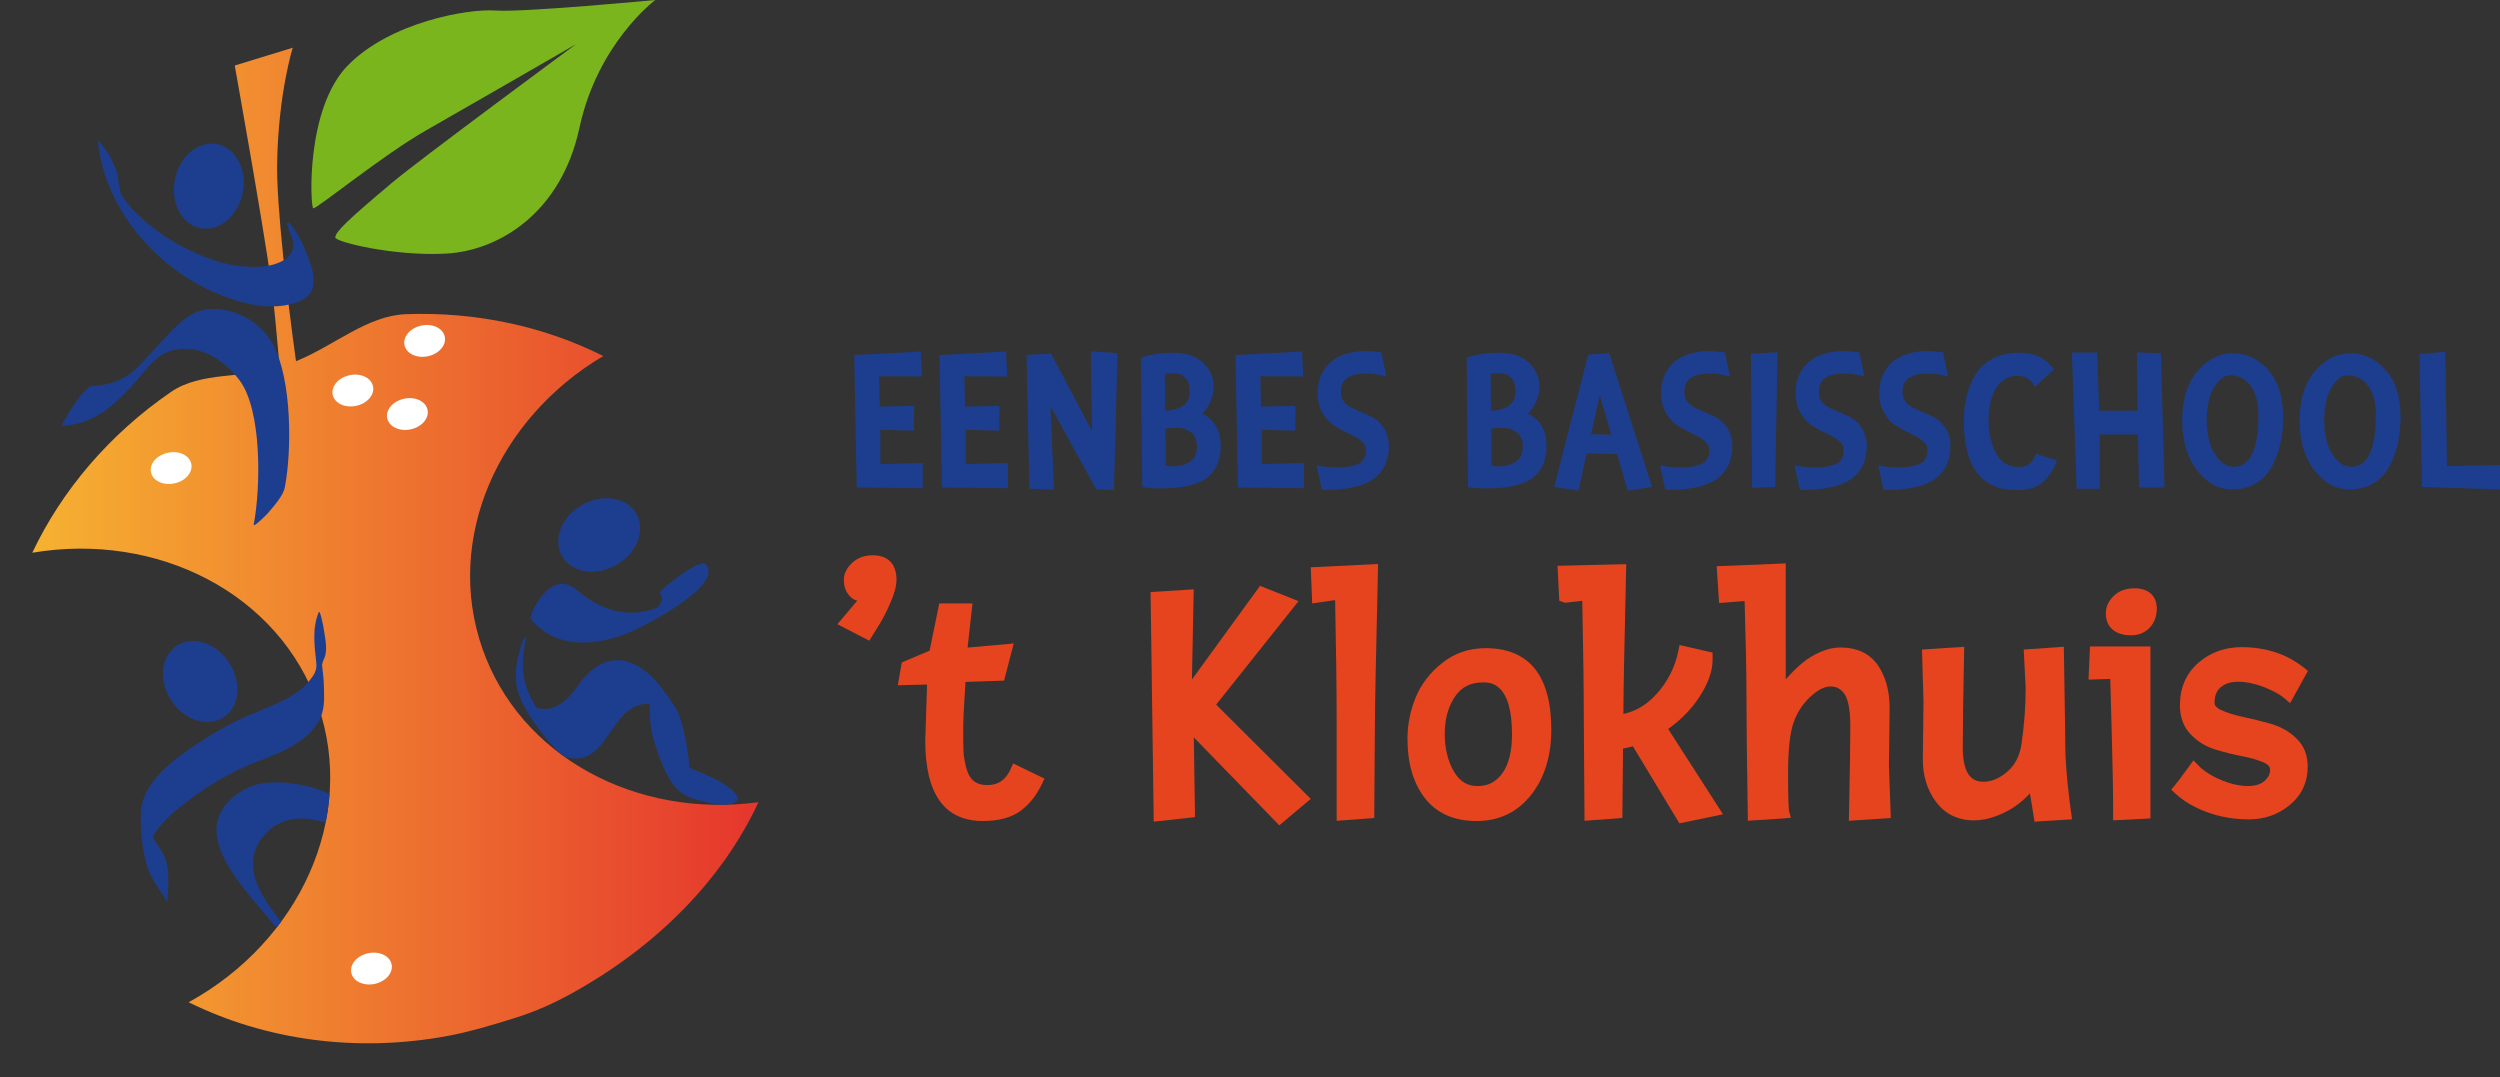 <?xml version="1.0" encoding="utf-8"?>
<!-- Generator: Adobe Illustrator 14.0.0, SVG Export Plug-In  -->
<!DOCTYPE svg PUBLIC "-//W3C//DTD SVG 1.1//EN" "http://www.w3.org/Graphics/SVG/1.1/DTD/svg11.dtd">
<svg version="1.1"
	 xmlns="http://www.w3.org/2000/svg" xmlns:xlink="http://www.w3.org/1999/xlink" xmlns:a="http://ns.adobe.com/AdobeSVGViewerExtensions/3.0/"
	 x="0px" y="0px" width="239px" height="103px" viewBox="-3.087 0 239 103" enable-background="new -3.087 0 239 103"
	 xml:space="preserve">
<rect x="-3.087" y="0" width="239" height="103" fill="#333333" stroke="none"/>
<defs>
</defs>
<linearGradient id="SVGID_1_" gradientUnits="userSpaceOnUse" x1="0" y1="52.15" x2="69.422" y2="52.15">
	<stop  offset="0" style="stop-color:#F6B231"/>
	<stop  offset="1" style="stop-color:#E5362D"/>
</linearGradient>
<path fill="url(#SVGID_1_)" d="M27.316,67.426c3.717,10.688-1.738,22.549-12.369,28.389c7.32,3.619,16.105,4.873,24.963,3.182
	c2.02-0.387,4.02-0.995,6.053-1.624c2.225-0.688,3.953-1.493,5.613-2.411c8.025-4.432,14.348-10.758,17.846-18.271
	c-11.637,1.576-22.783-4.31-26.404-14.723c-3.621-10.415,1.467-21.946,11.568-27.932c-5.619-2.823-12.119-4.246-18.857-4.001
	c-3.719,0.135-6.869,3.02-10.518,4.498c-0.834-5.993-1.879-14.932-1.805-18.951c0.123-6.711,1.496-11.02,1.496-11.02l-5.549,1.701
	c0,0,2.734,15.252,3.477,20.695c0.283,2.077,0.582,5.512,0.816,8.143c-3.568,1.114-7.506,0.385-10.41,2.383
	C7.371,41.519,2.83,46.871,0,52.841C11.961,50.823,23.6,56.74,27.316,67.426z"/>
<path fill="#E6441F" d="M80.018,61.249l0.824-1.328c0.396-0.618,0.792-1.373,1.172-2.243c0.405-0.926,0.603-1.662,0.603-2.252
	c0-1.509-0.809-2.341-2.277-2.341c-0.795,0-1.458,0.248-1.971,0.733c-0.521,0.494-0.785,1.041-0.785,1.623
	c0,0.552,0.145,1.019,0.428,1.389c0.255,0.331,0.542,0.529,0.854,0.595l-1.9,2.251L80.018,61.249z"/>
<path fill="#E6441F" d="M93.55,73.48c-0.474,1.074-1.185,1.574-2.238,1.574c-0.804,0-1.343-0.268-1.693-0.834
	c-0.163-0.271-0.298-0.635-0.401-1.08c-0.11-0.468-0.176-0.894-0.194-1.265c-0.021-0.392-0.031-1.08-0.031-2.048
	c0-0.904,0.075-2.463,0.222-4.637l3.687-0.125l0.923-3.549l-4.412,0.393l0.474-4.225h-3.179l-0.924,4.521l-2.659,1.121l-0.382,2.183
	l2.798-0.066l-0.174,5.373c0,5.092,1.851,7.672,5.501,7.672c1.512,0,2.721-0.322,3.595-0.961c0.855-0.625,1.556-1.508,2.081-2.627
	l0.22-0.465l-2.993-1.449L93.55,73.48z"/>
<polygon fill="#E6441F" points="121.052,57.471 117.374,56.008 110.862,64.958 111.033,56.342 106.909,56.6 107.21,78.549 
	111.156,78.115 111.041,70.492 119.212,78.902 122.222,76.374 113.178,67.361 "/>
<path fill="#E6441F" d="M122.36,57.686l2.191-0.317c0.098,4.737,0.146,8.604,0.146,11.502v9.597l3.593-0.27l0.067-9.264
	c0-1.404,0.097-6.267,0.288-14.451l0.013-0.56l-6.438,0.308L122.36,57.686z"/>
<path fill="#E6441F" d="M138.916,61.964c-1.561,0-2.954,0.478-4.14,1.423c-1.162,0.924-2.015,2.043-2.536,3.323
	c-0.513,1.261-0.772,2.577-0.772,3.917c0,2.344,0.558,4.25,1.657,5.667c1.131,1.457,2.795,2.196,4.945,2.196
	c2.148,0,3.902-0.84,5.213-2.495c1.283-1.62,1.934-3.716,1.934-6.229C145.216,64.588,143.097,61.964,138.916,61.964 M140.523,73.943
	c-0.593,0.812-1.364,1.207-2.357,1.207c-0.971,0-1.706-0.448-2.249-1.373c-0.587-1-0.886-2.221-0.886-3.631
	c0-1.398,0.329-2.596,0.98-3.556c0.615-0.909,1.49-1.353,2.682-1.353c0.685,0,2.768,0,2.768,4.973
	C141.46,71.835,141.145,73.09,140.523,73.943"/>
<path fill="#E6441F" d="M159.337,66.684c0.861-1.305,1.3-2.514,1.3-3.592v-0.703l-3.159-0.722l-0.106,0.522
	c-0.319,1.582-1.024,2.98-2.095,4.16c-0.917,1.012-1.956,1.639-3.164,1.905v-0.661c0-1.404,0.086-5.814,0.255-13.111l0.013-0.545
	l-6.571,0.152l0.173,3.35l0.544,0.181l1.651-0.183c0.098,4.828,0.147,8.672,0.147,11.437l0.068,9.593l3.618-0.27l0.063-6.637
	c0.323-0.054,0.639-0.125,0.944-0.215l4.447,7.368l4.167-0.868l-5.244-8.16C157.592,68.836,158.581,67.827,159.337,66.684"/>
<path fill="#E6441F" d="M177.559,67.688c0-1.633-0.375-3.004-1.113-4.078c-0.781-1.135-1.999-1.711-3.621-1.711
	c-0.626,0-1.271,0.15-1.924,0.447c-0.625,0.283-1.162,0.607-1.599,0.963c-0.422,0.344-0.88,0.779-1.36,1.293
	c-0.112,0.121-0.216,0.234-0.313,0.344V53.863l-6.599,0.268l0.229,3.518l2.439-0.19c0.116,3.797,0.175,6.802,0.175,8.938
	c0,2.224,0.043,6.099,0.128,11.519l0.009,0.547l3.483-0.228l0.625-0.064l-0.163-0.611c-0.03-0.117-0.103-0.701-0.103-3.611
	c0-2.189,0.168-3.805,0.5-4.799c0.321-0.969,0.86-1.814,1.604-2.518c0.704-0.668,1.363-1.007,1.957-1.007
	c0.565,0,0.988,0.229,1.328,0.718c0.257,0.369,0.563,1.196,0.563,3.04c0,1.575-0.043,4.438-0.127,8.515l-0.013,0.567l4.009-0.261
	l-0.179-4.982L177.559,67.688z"/>
<path fill="#E6441F" d="M194.353,71.424c0-0.808-0.043-3.852-0.129-9.044l-0.008-0.549l-3.836,0.265l0.186,3.646
	c0,1.813-0.138,3.646-0.408,5.444c-0.174,1.117-0.623,1.967-1.372,2.604c-0.74,0.628-1.491,0.945-2.232,0.945
	c-0.859,0-2.001-0.34-2.001-3.278c0-1.968,0.042-5.015,0.127-9.056l0.012-0.567l-4.036,0.261l0.142,4.982l-0.063,5.529
	c0,1.578,0.427,2.947,1.27,4.064c0.877,1.166,2.098,1.756,3.625,1.756c0.678,0,1.362-0.13,2.022-0.379
	c1.278-0.445,2.393-1.186,3.324-2.205l0.44,2.708L195,78.325l-0.233-1.728C194.492,74.311,194.353,72.568,194.353,71.424"/>
<path fill="#E6441F" d="M200.952,56.242c-0.795,0-1.452,0.24-1.954,0.718c-0.511,0.483-0.77,1.056-0.77,1.703
	c0,0.827,0.375,1.302,0.688,1.556c0.423,0.34,1.001,0.514,1.717,0.514c0.745,0,1.353-0.25,1.805-0.744
	c0.439-0.479,0.664-1.082,0.664-1.788C203.102,56.956,202.318,56.242,200.952,56.242"/>
<path fill="#E6441F" d="M196.575,64.971l2.08-0.064c0.026,1.129,0.075,2.951,0.148,5.465c0.085,2.938,0.127,5.461,0.127,7.504v0.547
	l3.563-0.18V61.805h-5.775L196.575,64.971z"/>
<path fill="#E6441F" d="M214.012,69.2c-0.89-0.257-1.788-0.479-2.674-0.665c-0.826-0.172-1.534-0.395-2.102-0.663
	c-0.612-0.29-0.612-0.584-0.612-0.696c0-0.654,0.191-1.136,0.584-1.471c0.417-0.357,0.966-0.53,1.675-0.53
	c0.761,0,1.589,0.171,2.462,0.507c0.876,0.34,1.555,0.717,2.016,1.119l0.485,0.426l1.706-3.086l-0.341-0.274
	c-1.642-1.326-3.662-1.999-6.01-1.999c-1.592,0-2.979,0.505-4.126,1.5c-1.167,1.015-1.76,2.382-1.76,4.064
	c0,1.135,0.35,2.073,1.04,2.789c0.655,0.678,1.455,1.164,2.379,1.444c0.854,0.26,1.721,0.474,2.577,0.636
	c0.796,0.151,1.481,0.354,2.039,0.604c0.52,0.23,0.586,0.5,0.586,0.705c0,0.375-0.171,0.716-0.521,1.041
	c-0.747,0.693-2.408,0.656-4.171-0.084c-0.92-0.385-1.661-0.865-2.204-1.428l-0.433-0.449l-0.364,0.504
	c-0.713,0.986-1.197,1.629-1.441,1.914l-0.323,0.377l0.361,0.341c0.793,0.749,1.824,1.36,3.065,1.817
	c1.232,0.455,2.583,0.687,4.012,0.687c1.491,0,2.808-0.464,3.908-1.382c1.132-0.939,1.705-2.176,1.705-3.672
	c0-1.078-0.358-1.977-1.065-2.672C215.801,69.951,214.975,69.479,214.012,69.2"/>
<polygon fill="#1D3E8F" points="81.077,41.092 84.277,41.167 84.305,38.81 81.014,38.867 80.954,35.97 85.046,35.988 84.94,33.606 
	78.578,33.943 78.815,46.59 85.125,46.674 85.125,44.26 81.077,44.372 "/>
<polygon fill="#1D3E8F" points="89.229,41.092 92.43,41.167 92.456,38.81 89.166,38.867 89.105,35.97 93.199,35.988 93.092,33.606 
	86.729,33.943 86.967,46.59 93.277,46.674 93.277,44.26 89.229,44.372 "/>
<polygon fill="#1D3E8F" points="101.313,41.228 97.387,33.801 95.049,33.924 95.326,46.71 97.678,46.817 97.332,38.813 
	101.716,46.793 103.407,46.849 103.742,33.762 101.198,33.58 "/>
<path fill="#1D3E8F" d="M111.834,39.521c0.266-0.245,0.487-0.535,0.667-0.867c0.288-0.535,0.436-1.095,0.436-1.665
	c0-0.908-0.343-1.69-1.02-2.324c-0.669-0.628-1.604-0.947-2.775-0.947c-1.12,0-2.104,0.139-2.921,0.412l-0.24,0.08l0.136,12.352
	l0.29,0.046c0.33,0.053,0.771,0.079,1.312,0.079c0.532,0,1.055-0.02,1.553-0.057c0.512-0.039,1.058-0.137,1.622-0.293
	c0.585-0.161,1.066-0.387,1.432-0.668c0.374-0.289,0.687-0.694,0.926-1.204c0.24-0.507,0.361-1.112,0.361-1.798
	c0-1.023-0.265-1.825-0.788-2.382C112.51,39.949,112.179,39.694,111.834,39.521 M109.44,40.897c0.512,0,0.954,0.15,1.352,0.46
	c0.37,0.29,0.551,0.733,0.551,1.357c0,0.62-0.203,1.072-0.619,1.38c-0.448,0.333-0.979,0.494-1.62,0.494
	c-0.266,0-0.515-0.018-0.743-0.053l-0.032-3.545C108.639,40.928,109.012,40.897,109.44,40.897 M110.208,36.083
	c0.292,0.268,0.44,0.71,0.44,1.318c0,0.605-0.189,1.046-0.578,1.347c-0.364,0.283-0.958,0.466-1.768,0.546l-0.031-3.549
	C109.119,35.57,109.778,35.689,110.208,36.083"/>
<polygon fill="#1D3E8F" points="117.527,41.092 120.727,41.167 120.754,38.81 117.462,38.867 117.403,35.97 121.497,35.988 
	121.391,33.606 115.028,33.943 115.265,46.59 121.575,46.674 121.575,44.26 117.527,44.372 "/>
<path fill="#1D3E8F" d="M127.865,39.756c-0.46-0.208-0.916-0.405-1.375-0.597c-0.937-0.371-1.392-0.909-1.392-1.646
	c0-0.776,0.253-1.808,2.445-1.808c0.436,0,0.901,0.054,1.388,0.161l0.523,0.115l-0.479-2.284l-0.244-0.032
	c-0.487-0.063-0.906-0.097-1.245-0.097c-1.443,0-2.58,0.36-3.379,1.072c-0.812,0.721-1.222,1.707-1.222,2.93
	c0,0.788,0.179,1.469,0.531,2.023c0.349,0.546,0.776,0.966,1.274,1.249c0.458,0.261,0.922,0.5,1.376,0.708
	c0.415,0.19,0.773,0.42,1.063,0.682c0.245,0.221,0.364,0.486,0.364,0.811c0,0.354-0.076,0.649-0.225,0.878
	c-0.146,0.225-0.354,0.383-0.632,0.481c-0.324,0.116-0.627,0.193-0.901,0.227c-0.565,0.07-1.59,0.089-2.448-0.054l-0.503-0.084
	l0.503,2.348h0.28c1.29,0,2.408-0.144,3.324-0.428c0.575-0.174,1.061-0.41,1.44-0.703c0.39-0.298,0.717-0.708,0.972-1.217
	c0.254-0.51,0.383-1.122,0.383-1.823c0-0.72-0.179-1.335-0.533-1.832C128.81,40.349,128.375,39.987,127.865,39.756"/>
<path fill="#1D3E8F" d="M142.981,39.52c0.264-0.245,0.487-0.535,0.666-0.867c0.289-0.535,0.435-1.095,0.435-1.664
	c0-0.908-0.343-1.689-1.019-2.324c-0.67-0.628-1.604-0.946-2.776-0.946c-1.12,0-2.103,0.138-2.921,0.411l-0.24,0.08l0.137,12.352
	l0.289,0.047c0.335,0.053,0.764,0.079,1.312,0.079c0.533,0,1.056-0.019,1.554-0.058c0.513-0.038,1.059-0.136,1.622-0.292
	c0.585-0.162,1.066-0.386,1.432-0.669c0.373-0.288,0.685-0.693,0.927-1.204c0.239-0.506,0.361-1.111,0.361-1.797
	c0-1.023-0.266-1.826-0.787-2.383C143.655,39.949,143.324,39.694,142.981,39.52 M140.585,40.897c0.514,0,0.955,0.15,1.353,0.461
	c0.37,0.29,0.55,0.733,0.55,1.356c0,0.621-0.203,1.071-0.619,1.379c-0.448,0.333-0.978,0.494-1.62,0.494
	c-0.265,0-0.514-0.017-0.743-0.052l-0.031-3.545C139.786,40.928,140.158,40.897,140.585,40.897 M141.354,36.083
	c0.292,0.267,0.44,0.71,0.44,1.318c0,0.604-0.188,1.045-0.578,1.347c-0.363,0.283-0.957,0.466-1.768,0.546l-0.031-3.548
	C140.265,35.57,140.922,35.688,141.354,36.083"/>
<path fill="#1D3E8F" d="M148.745,33.907l-3.25,12.645l2.313,0.35l0.795-3.562l2.892,0.063l1.025,3.495l2.334-0.348l-4.106-12.793
	L148.745,33.907z M150.953,41.558l-1.935-0.051l0.833-3.739L150.953,41.558z"/>
<path fill="#1D3E8F" d="M160.698,39.756c-0.46-0.208-0.915-0.405-1.374-0.597c-0.938-0.371-1.393-0.909-1.393-1.646
	c0-0.776,0.254-1.808,2.444-1.808c0.436,0,0.901,0.054,1.389,0.161l0.523,0.115l-0.479-2.284l-0.244-0.032
	c-0.487-0.063-0.906-0.097-1.244-0.097c-1.443,0-2.581,0.36-3.379,1.072c-0.813,0.721-1.223,1.707-1.223,2.93
	c0,0.788,0.179,1.469,0.531,2.023c0.349,0.546,0.776,0.966,1.273,1.249c0.458,0.261,0.922,0.5,1.377,0.708
	c0.415,0.19,0.771,0.42,1.063,0.682c0.244,0.221,0.363,0.486,0.363,0.811c0,0.354-0.075,0.649-0.225,0.878
	c-0.146,0.225-0.354,0.383-0.632,0.481c-0.324,0.116-0.628,0.193-0.901,0.227c-0.565,0.07-1.59,0.089-2.448-0.054l-0.503-0.084
	l0.503,2.348h0.28c1.289,0,2.408-0.144,3.323-0.428c0.576-0.174,1.062-0.41,1.441-0.703c0.39-0.298,0.717-0.708,0.972-1.217
	c0.254-0.51,0.383-1.122,0.383-1.823c0-0.72-0.179-1.335-0.533-1.832C161.643,40.349,161.208,39.987,160.698,39.756"/>
<polygon fill="#1D3E8F" points="164.418,46.625 166.621,46.543 166.838,33.682 164.299,33.811 "/>
<path fill="#1D3E8F" d="M173.555,39.756c-0.461-0.208-0.916-0.405-1.375-0.597c-0.938-0.371-1.394-0.909-1.394-1.646
	c0-0.776,0.254-1.808,2.446-1.808c0.435,0,0.9,0.054,1.387,0.161l0.524,0.115l-0.479-2.284l-0.244-0.032
	c-0.486-0.063-0.905-0.097-1.243-0.097c-1.443,0-2.58,0.36-3.38,1.072c-0.811,0.721-1.223,1.707-1.223,2.93
	c0,0.788,0.18,1.469,0.532,2.023c0.348,0.546,0.776,0.966,1.272,1.249c0.459,0.261,0.923,0.5,1.377,0.708
	c0.415,0.19,0.773,0.42,1.064,0.682c0.245,0.221,0.363,0.486,0.363,0.811c0,0.354-0.075,0.649-0.226,0.878
	c-0.146,0.225-0.353,0.383-0.632,0.481c-0.323,0.116-0.627,0.193-0.9,0.227c-0.565,0.07-1.591,0.089-2.448-0.054l-0.503-0.084
	l0.503,2.348h0.279c1.29,0,2.408-0.144,3.324-0.428c0.575-0.174,1.062-0.41,1.441-0.703c0.389-0.298,0.716-0.708,0.971-1.217
	c0.254-0.51,0.383-1.122,0.383-1.823c0-0.72-0.179-1.335-0.531-1.832C174.499,40.349,174.064,39.987,173.555,39.756"/>
<path fill="#1D3E8F" d="M181.556,39.756c-0.46-0.208-0.915-0.405-1.374-0.597c-0.938-0.371-1.394-0.909-1.394-1.646
	c0-0.776,0.254-1.808,2.445-1.808c0.435,0,0.901,0.054,1.388,0.161l0.524,0.115l-0.479-2.284l-0.244-0.032
	c-0.486-0.063-0.905-0.097-1.243-0.097c-1.443,0-2.581,0.36-3.379,1.072c-0.812,0.721-1.224,1.707-1.224,2.93
	c0,0.788,0.179,1.469,0.532,2.023c0.348,0.546,0.776,0.966,1.272,1.249c0.46,0.261,0.923,0.5,1.378,0.708
	c0.414,0.19,0.771,0.42,1.063,0.682c0.244,0.221,0.363,0.486,0.363,0.811c0,0.354-0.075,0.649-0.226,0.878
	c-0.146,0.225-0.354,0.383-0.632,0.481c-0.324,0.116-0.628,0.193-0.9,0.227c-0.565,0.07-1.591,0.089-2.448-0.054l-0.503-0.084
	l0.503,2.348h0.28c1.288,0,2.407-0.144,3.322-0.428c0.576-0.174,1.063-0.41,1.442-0.703c0.389-0.298,0.716-0.708,0.971-1.217
	c0.254-0.51,0.383-1.122,0.383-1.823c0-0.72-0.179-1.335-0.532-1.832C182.5,40.349,182.066,39.987,181.556,39.756"/>
<path fill="#1D3E8F" d="M191.434,43.666c-0.309,0.667-0.785,0.979-1.503,0.979c-0.996,0-1.706-0.414-2.17-1.262
	c-0.493-0.906-0.744-1.973-0.744-3.17c0-1.197,0.219-2.207,0.65-3.002c0.208-0.383,0.497-0.697,0.859-0.934
	c0.358-0.232,0.769-0.346,1.254-0.346c0.646,0,1.123,0.233,1.458,0.713l0.226,0.325l1.807-1.646l-0.199-0.253
	c-0.704-0.896-1.761-1.352-3.141-1.352c-0.938,0-1.771,0.184-2.475,0.545c-0.71,0.365-1.27,0.875-1.662,1.511
	c-0.757,1.213-1.141,2.731-1.141,4.513c0,4.359,1.699,6.569,5.052,6.569c1.08,0,1.91-0.242,2.465-0.721
	c0.533-0.459,0.953-1.051,1.247-1.761l0.146-0.348l-2.001-0.64L191.434,43.666z"/>
<polygon fill="#1D3E8F" points="201.197,33.687 201.272,39.266 197.594,39.266 197.406,33.7 194.987,33.7 195.442,46.725 
	197.623,46.725 197.623,41.534 201.302,41.534 201.396,46.594 203.835,46.594 203.499,33.768 "/>
<path fill="#1D3E8F" d="M210.386,33.774c-1.31,0-2.461,0.587-3.426,1.747c-0.948,1.139-1.43,2.692-1.43,4.616
	c0,2.467,0.728,4.358,2.158,5.619c0.761,0.68,1.631,1.025,2.583,1.025c0.932,0,1.73-0.207,2.379-0.616
	c0.645-0.407,1.149-0.964,1.499-1.65c0.686-1.306,1.033-2.861,1.033-4.622c0-1.927-0.476-3.442-1.408-4.501
	C212.83,34.318,211.689,33.774,210.386,33.774 M210.113,35.874c0.782,0,1.411,0.313,1.922,0.956
	c0.521,0.659,0.786,1.601,0.786,2.801c0,3.314-0.791,4.994-2.352,4.994c-0.704,0-1.291-0.388-1.797-1.188
	c-0.529-0.839-0.799-1.937-0.799-3.263c0-1.327,0.247-2.401,0.735-3.19C209.071,36.237,209.563,35.874,210.113,35.874"/>
<path fill="#1D3E8F" d="M221.611,33.774c-1.309,0-2.461,0.587-3.426,1.747c-0.948,1.139-1.43,2.692-1.43,4.616
	c0,2.467,0.728,4.358,2.158,5.619c0.762,0.68,1.631,1.025,2.583,1.025c0.933,0,1.731-0.207,2.379-0.616
	c0.646-0.407,1.149-0.964,1.498-1.65c0.688-1.306,1.034-2.861,1.034-4.622c0-1.927-0.475-3.442-1.408-4.501
	C224.056,34.318,222.915,33.774,221.611,33.774 M221.338,35.874c0.782,0,1.411,0.313,1.923,0.956
	c0.521,0.659,0.785,1.601,0.785,2.801c0,3.314-0.791,4.994-2.352,4.994c-0.704,0-1.291-0.388-1.796-1.188
	c-0.53-0.839-0.8-1.937-0.8-3.263c0-1.327,0.248-2.401,0.735-3.19C220.296,36.237,220.789,35.874,221.338,35.874"/>
<polygon fill="#1D3E8F" points="230.846,44.562 230.676,33.631 228.22,33.841 228.458,46.545 235.894,46.792 236.001,44.449 "/>
<path fill="#1D3E8F" d="M13.589,17.415c0.331-2.235,2.068-3.875,3.882-3.663c1.813,0.21,3.015,2.189,2.684,4.425
	c-0.328,2.235-2.065,3.876-3.879,3.667C14.461,21.632,13.26,19.651,13.589,17.415"/>
<path fill="#1D3E8F" d="M13.456,67.201c-1.344-1.816-1.271-4.204,0.163-5.336c1.433-1.129,3.682-0.577,5.024,1.24
	c1.345,1.814,1.273,4.203-0.159,5.334S14.801,69.018,13.456,67.201"/>
<path fill="#FFFFFF" d="M28.747,37.844c-0.246-0.792,0.403-1.662,1.453-1.943c1.048-0.283,2.099,0.13,2.346,0.921
	c0.248,0.792-0.401,1.662-1.451,1.944C30.043,39.048,28.995,38.636,28.747,37.844"/>
<path fill="#FFFFFF" d="M33.959,40.092c-0.246-0.792,0.404-1.661,1.454-1.943c1.048-0.283,2.099,0.13,2.346,0.922
	c0.247,0.791-0.403,1.662-1.452,1.944C35.258,41.296,34.207,40.884,33.959,40.092"/>
<path fill="#FFFFFF" d="M30.524,93.105c-0.247-0.793,0.403-1.662,1.453-1.944c1.048-0.282,2.098,0.13,2.345,0.922
	c0.248,0.792-0.402,1.662-1.451,1.944C31.821,94.311,30.771,93.896,30.524,93.105"/>
<path fill="#FFFFFF" d="M35.609,33.101c-0.247-0.792,0.403-1.662,1.453-1.943c1.048-0.283,2.098,0.129,2.345,0.922
	c0.248,0.791-0.403,1.662-1.452,1.944C36.906,34.305,35.856,33.893,35.609,33.101"/>
<path fill="#1D3E8F" d="M64.395,53.971c-0.603-0.689-4.574,2.561-4.416,2.739c0.391,0.446,0.131,0.979-0.208,1.374
	c-0.169,0.063-0.341,0.123-0.516,0.178c-2.584,0.819-5.047-0.021-7.199-1.851c-2.6-2.208-4.603,2.51-4.415,2.739
	c2.527,3.1,6.583,2.582,9.831,1.133C58.454,59.85,66.15,55.977,64.395,53.971"/>
<path fill="#7AB51D" d="M26.861,19.914c-0.282-0.103-0.752-9.512,3.303-13.658c4.056-4.145,11.497-5.444,14.127-5.249
	C46.921,1.2,59.56,0,59.56,0s-5.508,4.094-7.257,12.236c-1.749,8.143-7.721,11.736-12.738,12.009s-10.674-1.137-10.604-1.556
	c0.095-0.56,0.904-1.423,5.531-5.302c2.625-2.2,17.498-13.171,17.498-13.171S41.573,10.23,37.57,12.51
	C33.565,14.791,27.143,20.017,26.861,19.914"/>
<path fill="#1D3E8F" d="M52.315,48.422c1.896-1.227,4.274-1.004,5.313,0.498c1.039,1.5,0.347,3.709-1.552,4.938
	c-1.896,1.229-4.275,1.006-5.314-0.494C49.724,51.861,50.417,49.651,52.315,48.422"/>
<path fill="#1D3E8F" d="M2.856,40.698c2.875-0.116,4.768-1.746,6.665-3.813c1.648-1.796,2.455-3.53,5.065-3.538
	c2.166-0.008,4.045,1.433,5.231,3.016c2.151,2.874,2.025,10.253,1.353,13.769c-0.076,0.397,1.296-1.003,1.365-1.088
	c0.552-0.661,1.448-1.617,1.612-2.478c0.668-3.486,0.677-10.211-1.106-13.585c-1-1.893-3.088-3.277-5.351-3.434
	c-2.527-0.176-3.727,1.469-5.405,3.176c-0.857,0.873-1.613,1.872-2.533,2.682C8.625,36.4,7.24,36.834,5.791,36.893
	C5.172,36.917,4.37,38.179,4.045,38.6C3.972,38.695,2.685,40.705,2.856,40.698"/>
<path fill="#FFFFFF" d="M11.374,45.257c-0.247-0.792,0.403-1.662,1.452-1.943c1.048-0.283,2.1,0.13,2.346,0.922
	c0.248,0.791-0.401,1.662-1.451,1.944C12.67,46.461,11.621,46.049,11.374,45.257"/>
<path fill="#1D3E8F" d="M12.911,86.225c-0.67-1.105-1.533-2.117-1.931-3.412c-0.472-1.539-0.637-3.275-0.607-5.006
	c0.054-3.082,3.367-5.418,5.909-7.033c1.326-0.842,2.704-1.639,4.099-2.254c1.597-0.707,3.206-1.232,4.737-2.199
	c0.618-0.389,1.124-0.9,1.564-1.486c0.558-0.74,0.502-1.143,0.448-1.658c-0.147-1.439-0.396-3.092,0.262-4.664
	c0.111-0.268,0.429,1.33,0.449,1.484c0.091,0.719,0.44,2.048,0.101,2.861c-0.111,0.226-0.188,0.455-0.246,0.685
	c0.09,0.726,0.173,1.458,0.188,2.208c0.021,1.031,0.105,2.201-0.545,3.273c-1.502,2.479-4.627,3.211-6.944,4.236
	c-2.359,1.041-4.854,2.664-6.896,4.412c-0.804,0.688-1.518,1.48-2.003,2.368C12.74,82.037,13.233,82.033,12.911,86.225"/>
<path fill="#1D3E8F" d="M66.421,75.163c-0.643-0.448-0.981-0.67-2.87-1.454c-0.207-0.085-0.473-0.202-0.748-0.318
	c0.002-0.07,0.002-0.164-0.003-0.287c-0.039-0.994-0.65-4.369-1.186-5.229c-0.942-1.516-2.138-3.279-3.724-4.195
	c-2.311-1.336-4.313-0.15-5.679,1.801c-1.048,1.498-2.332,2.703-4.044,2.17c-0.233-0.434-0.716-1.223-0.996-2.17
	c-0.71-2.414,0.207-4.565-0.031-4.588c-0.208-0.019-0.916,2.225-0.911,3.535c0.003,1-0.107,2.906,3.995,7.397
	c0.738,0.81,2.206,0.916,3.208,0.241c0.846-0.568,1.388-1.445,1.962-2.266c0.618-0.883,1.334-1.921,2.389-2.316
	c0.404-0.152,0.819-0.231,1.238-0.227c0.003,0.174,0.005,0.346,0.007,0.52c0.008,0.975,0.07,1.934,0.356,2.875
	c1.711,5.646,2.911,5.473,5.383,6.109C66.417,77.188,68.812,76.829,66.421,75.163"/>
<path fill="#1D3E8F" d="M23.565,87.833c-0.068-0.085-0.136-0.169-0.203-0.255c-0.675-0.871-1.301-1.792-1.724-2.732
	c-0.7-1.557-0.843-3.166,0.282-4.688c1.309-1.77,3.226-2.194,5.269-1.737c0.237,0.054,0.688,0.183,0.851,0.244
	c0.185-0.899,0.308-1.81,0.376-2.726c-0.353-0.201-0.826-0.4-1.166-0.51c-1.964-0.625-5.089-1.056-6.978,0.045
	c-5.935,3.461-0.548,8.885,2.631,12.688c0.154,0.186,0.302,0.363,0.444,0.541c0.151-0.195,0.3-0.393,0.445-0.59
	C23.717,88.02,23.641,87.928,23.565,87.833"/>
<path fill="#1D3E8F" d="M26.848,27.346c-0.178,1.074-1.293,1.537-2.24,1.757c-2.369,0.551-4.875-0.177-7.048-1.093
	c-5.824-2.459-10.612-8.077-11.298-14.489c-0.033-0.313,0.937,1.034,0.991,1.136c0.398,0.729,0.854,1.563,0.944,2.4
	c0.052,0.476,0.139,0.95,0.273,1.411c0.176,0.597,0.08,0.249,0.055,0.197c-0.228-0.473,0.048,0.055,0.126,0.17
	c0.593,0.875,1.356,1.636,2.146,2.329c1.654,1.447,3.605,2.551,5.636,3.376c1.735,0.706,3.524,1.076,5.404,0.951
	c0.788-0.053,1.58-0.238,2.261-0.649c0.315-0.192,0.55-0.471,0.728-0.792c0.104-0.187,0.118-0.42,0.144-0.627
	c0.062-0.53-0.846-2.001-0.518-2.124c0.199-0.076,1.083,1.214,1.656,2.645C26.683,25.375,27.026,26.267,26.848,27.346"/>
</svg>

